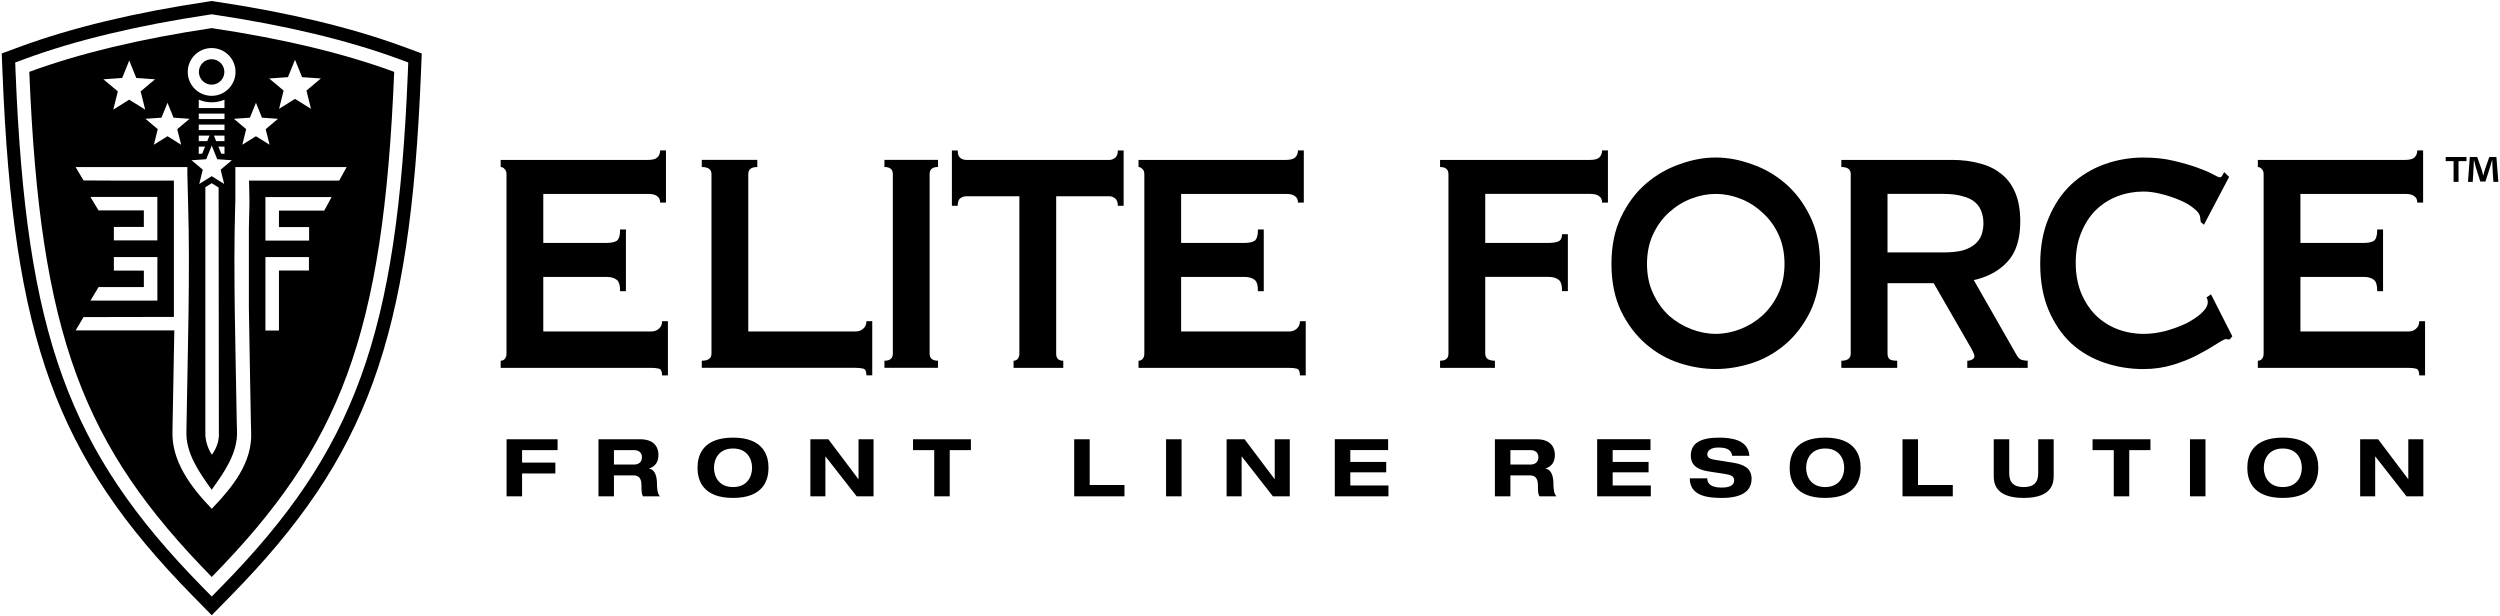<?xml version="1.0" encoding="UTF-8"?>
<svg id="Ebene_1" xmlns="http://www.w3.org/2000/svg" version="1.1" viewBox="0 0 1217 300">
  <!-- Generator: Adobe Illustrator 29.1.0, SVG Export Plug-In . SVG Version: 2.1.0 Build 142)  -->
  <path d="M324.19,98.62v-25.4h-2.83c0,1.41-.47,2.57-1.41,3.47-.84.76-2.36,1.16-4.56,1.16h-71.66v3.46c.73,0,1.36.32,1.89.96.63.51.94,1.35.94,2.5v87.37c0,1.16-.31,2.06-.94,2.7-.52.51-1.16.77-1.89.77v3.46h73.23c1.57,0,2.83.13,3.77.38,1.05.26,1.58,1.35,1.58,3.28h2.83v-26.37h-2.83c0,1.54-.52,2.76-1.58,3.66-.94.89-2.2,1.34-3.77,1.34h-52.49v-26.56h30.8c2.1,0,3.72.45,4.87,1.35,1.15.77,1.73,2.63,1.73,5.59h2.83v-30.03h-2.83c0,2.95-.57,4.81-1.73,5.58-1.16.64-2.78.96-4.87.96h-30.8v-23.86h50.92c2.2,0,3.72.38,4.56,1.15.94.64,1.41,1.67,1.41,3.08h2.83Z"/>
  <path d="M421.78,182.72h2.83v-26.37h-2.83c0,1.54-.52,2.76-1.57,3.66-.94.9-2.2,1.35-3.77,1.35h-52.18v-76.59c0-2.31,1.47-3.46,4.4-3.46v-3.47h-27.03v3.47c3.15,0,4.72,1.15,4.72,3.46v87.37c0,2.31-1.57,3.46-4.72,3.46v3.46h74.81c1.57,0,2.83.13,3.77.38,1.05.26,1.57,1.35,1.57,3.27"/>
  <path d="M430.54,179.06h26.09v-3.46c-2.73,0-4.09-1.16-4.09-3.47v-87.37c0-2.31,1.36-3.47,4.09-3.47v-3.46h-26.09v3.46c2.72,0,4.09,1.16,4.09,3.47v87.37c0,2.32-1.36,3.47-4.09,3.47v3.46Z"/>
  <path d="M514.15,172.14v-76.59h25.93c.94,0,1.83.32,2.67.97.94.64,1.41,1.85,1.41,3.65h2.83v-26.94h-2.83c0,1.79-.47,3.01-1.41,3.65-.84.64-1.73.97-2.67.97h-69.78c-.94,0-1.88-.32-2.83-.97-.84-.64-1.26-1.86-1.26-3.65h-2.83v26.94h2.83c0-1.8.42-3.02,1.26-3.65.94-.65,1.89-.97,2.83-.97h25.93v76.59c0,1.16-.31,2.06-.94,2.7-.52.51-1.16.77-1.89.77v3.46h24.2v-3.46c-2.3,0-3.46-1.15-3.46-3.47"/>
  <path d="M634.69,98.62v-25.4h-2.83c0,1.41-.47,2.57-1.41,3.47-.84.76-2.36,1.16-4.56,1.16h-71.66v3.46c.73,0,1.36.32,1.89.96.63.51.94,1.35.94,2.5v87.37c0,1.16-.31,2.06-.94,2.7-.52.51-1.16.77-1.89.77v3.46h73.23c1.58,0,2.83.13,3.77.38,1.05.26,1.58,1.35,1.58,3.28h2.82v-26.37h-2.82c0,1.54-.53,2.76-1.58,3.66-.94.89-2.2,1.34-3.77,1.34h-52.49v-26.56h30.8c2.1,0,3.72.45,4.87,1.35,1.15.77,1.73,2.63,1.73,5.59h2.83v-30.03h-2.83c0,2.95-.57,4.81-1.73,5.58-1.15.64-2.78.96-4.87.96h-30.8v-23.86h50.92c2.2,0,3.72.38,4.56,1.15.94.64,1.41,1.67,1.41,3.08h2.83Z"/>
  <path d="M782.74,98.62v-25.4h-2.83c0,1.41-.47,2.57-1.41,3.47-.84.76-2.36,1.16-4.56,1.16h-72.92v3.46c2.72,0,4.08,1.15,4.08,3.46v87.37c0,2.31-1.36,3.46-4.08,3.46v3.46h26.71v-3.46c-1.36,0-2.52-.26-3.46-.77-.84-.64-1.26-1.54-1.26-2.7v-37.34h30.8c2.1,0,3.72.45,4.87,1.35,1.15.77,1.73,2.63,1.73,5.59h2.83v-27.72h-2.83c0,1.8-.58,2.95-1.73,3.47-1.16.51-2.78.76-4.87.76h-30.8v-23.86h50.92c2.2,0,3.72.38,4.56,1.15.94.64,1.41,1.67,1.41,3.08h2.83Z"/>
  <path d="M835.23,76.68c-5.76,0-11.63,1.09-17.61,3.27-5.97,2.06-11.42,5.2-16.34,9.43-4.92,4.23-8.96,9.62-12.1,16.17-3.14,6.41-4.72,14.05-4.72,22.9s1.57,16.55,4.72,23.1c3.15,6.41,7.18,11.74,12.1,15.97,4.92,4.23,10.37,7.32,16.34,9.24,5.97,1.92,11.84,2.88,17.61,2.88s11.63-.96,17.6-2.88c5.97-1.92,11.42-5.01,16.35-9.24,4.92-4.23,8.96-9.55,12.1-15.97,3.14-6.55,4.71-14.24,4.71-23.1s-1.57-16.49-4.71-22.9c-3.15-6.55-7.18-11.93-12.1-16.17-4.92-4.23-10.37-7.38-16.35-9.43-5.97-2.18-11.84-3.27-17.6-3.27M835.23,94.39c3.98,0,7.96.77,11.94,2.31,3.98,1.54,7.54,3.78,10.69,6.74,3.25,2.82,5.87,6.35,7.85,10.58,1.99,4.23,2.99,9.05,2.99,14.44s-.99,10.2-2.99,14.43c-1.99,4.23-4.61,7.83-7.85,10.78-3.14,2.82-6.71,5.01-10.69,6.55-3.98,1.54-7.96,2.3-11.94,2.3s-7.96-.77-11.95-2.3c-3.98-1.54-7.59-3.73-10.84-6.55-3.14-2.95-5.71-6.54-7.7-10.78-1.99-4.23-2.98-9.04-2.98-14.43s.99-10.2,2.98-14.44c1.99-4.23,4.56-7.76,7.7-10.58,3.25-2.95,6.86-5.2,10.84-6.74,3.98-1.54,7.97-2.31,11.95-2.31"/>
  <path d="M896.37,77.84v3.46c3.04,0,4.56,1.15,4.56,3.46v87.37c0,2.31-1.52,3.47-4.56,3.47v3.46h27.19v-3.46c-1.78,0-3.04-.26-3.77-.77-.63-.64-.94-1.54-.94-2.7v-34.26h22.48l17.29,30.02c.84,1.42,1.47,2.57,1.88,3.47.42.77.63,1.48.63,2.12s-.37,1.16-1.1,1.54c-.63.38-1.41.58-2.35.58v3.46h29.39v-3.46c-.84,0-1.78-.13-2.83-.38-.94-.26-1.78-1.02-2.51-2.31l-20.9-36.56c6.92-1.54,12.41-4.56,16.5-9.05,4.09-4.49,6.13-10.96,6.13-19.43,0-5.53-.79-10.14-2.36-13.86-1.57-3.85-3.82-6.93-6.76-9.24-2.93-2.43-6.45-4.17-10.53-5.2-4.09-1.15-8.65-1.73-13.67-1.73h-53.75ZM918.84,122.87v-28.48h27.19c3.77,0,6.92.38,9.43,1.15,2.51.64,4.51,1.6,5.98,2.89,1.47,1.28,2.51,2.82,3.14,4.62.63,1.67.95,3.52.95,5.58s-.31,3.98-.95,5.77c-.63,1.66-1.67,3.14-3.14,4.43-1.47,1.28-3.46,2.31-5.98,3.08-2.51.64-5.66.97-9.43.97h-27.19Z"/>
  <path d="M1086.68,163.67l-10.37-20.4-2.2,1.54c.42.64.63,1.41.63,2.31,0,1.67-1.05,3.46-3.14,5.39-1.99,1.8-4.51,3.47-7.54,5.01-3.04,1.41-6.39,2.63-10.06,3.66-3.67.9-7.18,1.35-10.53,1.35-4.4,0-8.65-.77-12.73-2.31-3.98-1.54-7.49-3.79-10.53-6.74-2.94-2.95-5.29-6.54-7.08-10.78-1.78-4.36-2.67-9.3-2.67-14.81s.9-10.39,2.67-14.63c1.78-4.36,4.14-8.02,7.08-10.97,3.04-2.95,6.55-5.2,10.53-6.74,4.08-1.54,8.33-2.31,12.73-2.31,2.62,0,5.45.39,8.49,1.16,3.15.77,6.08,1.73,8.8,2.89,2.83,1.16,5.19,2.5,7.08,4.04,1.88,1.41,2.93,2.82,3.14,4.23.11.51.16.96.16,1.34.1.39.16.77.16,1.16l1.57,1.35,12.26-23.29-2.36-2.31c-.21.38-.52.9-.94,1.54-.31.64-.73.97-1.26.97-.41,0-1.57-.52-3.46-1.54-1.88-1.03-4.45-2.12-7.7-3.28-3.25-1.15-7.07-2.24-11.47-3.27-4.3-1.03-9.12-1.54-14.46-1.54-6.6,0-12.94,1.09-19.02,3.27-6.07,2.18-11.47,5.46-16.19,9.82-4.61,4.36-8.28,9.81-11,16.36-2.72,6.42-4.09,13.86-4.09,22.33s1.36,16.1,4.09,22.52c2.72,6.42,6.39,11.8,11,16.17,4.71,4.24,10.11,7.38,16.19,9.43,6.08,2.05,12.41,3.07,19.02,3.07,5.03,0,9.85-.7,14.46-2.11,4.61-1.41,8.69-3.08,12.25-5,3.67-1.92,6.65-3.66,8.96-5.2,2.41-1.54,3.93-2.31,4.56-2.31l.79.19h.94l1.25-1.54Z"/>
  <path d="M1179.57,98.62v-25.4h-2.83c0,1.41-.47,2.57-1.41,3.47-.84.76-2.36,1.16-4.56,1.16h-71.66v3.46c.73,0,1.36.32,1.88.96.63.51.94,1.35.94,2.5v87.37c0,1.16-.31,2.06-.94,2.7-.52.51-1.15.77-1.88.77v3.46h73.23c1.58,0,2.83.13,3.78.38,1.05.26,1.57,1.35,1.57,3.28h2.83v-26.37h-2.83c0,1.54-.52,2.76-1.57,3.66-.95.89-2.2,1.34-3.78,1.34h-52.49v-26.56h30.8c2.09,0,3.72.45,4.87,1.35,1.15.77,1.72,2.63,1.72,5.59h2.83v-30.03h-2.83c0,2.95-.57,4.81-1.72,5.58-1.16.64-2.78.96-4.87.96h-30.8v-23.86h50.92c2.2,0,3.72.38,4.56,1.15.95.64,1.41,1.67,1.41,3.08h2.83Z"/>
  <path d="M109.22,35.02c0-3.42-2.78-6.19-6.2-6.19s-6.2,2.77-6.2,6.19,2.78,6.2,6.2,6.2,6.2-2.78,6.2-6.2M156.2,38.2l-7.02,5.89,2.21,8.89-7.77-4.85-7.77,4.85,2.21-8.89-7.02-5.89,9.14-.64,3.43-8.49,3.43,8.49,9.14.64ZM127.52,57.28l7.81.55-5.99,5.04,1.89,7.59-6.64-4.14-6.64,4.14,1.89-7.59-5.99-5.04,7.81-.55,2.94-7.25,2.93,7.25ZM114.65,35.02c0,6.42-5.2,11.63-11.63,11.63s-11.63-5.2-11.63-11.63,5.2-11.63,11.63-11.63,11.63,5.21,11.63,11.63M84.47,57.28l7.81.55-5.99,5.04,1.89,7.59-6.64-4.14-6.64,4.14,1.89-7.59-5.99-5.04,7.81-.55,2.93-7.25,2.94,7.25ZM75.48,38.6l-7.02,5.89,2.22,8.89-7.77-4.86-7.77,4.86,2.22-8.89-7.02-5.89,9.14-.65,3.43-8.49,3.43,8.49,9.15.65ZM103.06,89.19l3.36,2.09.13,120.78c-.13,3.22-1.26,6.33-3.41,9.33-1.85-2.93-2.91-6.05-3.17-9.35v-120.93l3.1-1.93ZM112.88,78.01l-5.48,4.6,1.73,6.94-6.07-3.79-6.07,3.79,1.73-6.94-5.48-4.6,7.14-.5,2.69-6.63,2.68,6.63,7.14.5ZM109.28,71.37v3.53l-1.58-.11-1.38-3.42h2.96ZM109.28,66.02v2.68h-4.05l-1.08-2.68h5.13ZM109.28,63.33h-12.52v-2.68h12.52v2.68ZM99.82,71.37l-1.38,3.42-1.69.12v-3.54h3.07ZM96.75,68.69v-2.68h5.23l-1.08,2.68h-4.15ZM96.76,52.61v-4.11c1.89.83,4.02,1.3,6.27,1.3s4.36-.46,6.25-1.28v4.09h-12.52ZM109.28,57.97h-12.52v-2.68h12.52v2.68ZM40.67,87.84l-3.87-6.5h54.4v3.1c.15,5.1.28,12.54.39,15.74.98,32.3-.22,71.44-.77,105.5l-.07,4.29c-.41,10.59,6.23,19.93,12,28.02l.3.42.29-.42c1.44-2.03,2.94-4.14,4.37-6.31,1.43-2.18,2.79-4.44,3.95-6.76,2.33-4.67,3.91-9.68,3.72-15.04l-.12-4.15c-.55-34.07-1.75-73.25-.77-105.55l.08-2.74v-16.1h54.15l-3.59,6.58h-43.9v.37c.08,4.45.29,8.92.15,12.95-.1,3.24-.17,6.55-.23,9.92v38.46c.24,19.18.71,38.73,1,56.84l.12,4.09c.52,14.67-8.92,26.44-19.19,37.14-10.31-10.71-19.68-23.32-19.12-37.88l.07-4.21c.23-14.2.57-29.28.82-44.38v-.37s-29.78,0-29.78,0h-18.26l3.87-6.5,14.39-.02,29.58-.06v-66.36h-29.58l-14.39-.07ZM44.03,95.86h32.57v21.18h-21.18v-6.58h14.6v-8.03h-22.06l-3.94-6.57ZM70.03,139.74v-8.02h-14.6v-6.57h21.18v21.18h-32.57l3.94-6.58h22.06ZM129.21,95.93h32.22l-3.59,6.58h-22.05v8.03h14.68v6.58h-21.26v-21.19ZM129.21,125.14h21.18v6.57h-14.6v29.21h-6.58v-35.78ZM191.89,34.98c-24.47-9.01-54.08-16.11-88.82-21.29-34.73,5.19-64.34,12.28-88.81,21.29,5.21,128.87,26.34,182.18,88.81,245.88,62.48-63.69,83.6-117.01,88.82-245.88"/>
  <path d="M1172.36,233.21h-.08l-14.61-19.39h-8.75v27.79h7.32v-19.38h.08l15.15,19.38h8.21v-27.79h-7.32v19.39ZM1093.99,227.72c0,5.8,2.34,14.67,17.28,14.67s17.28-8.87,17.28-14.67-2.34-14.68-17.28-14.68-17.28,8.87-17.28,14.68M1102.01,227.72c0-4.33,2.41-9.39,9.26-9.39s9.26,5.06,9.26,9.39-2.41,9.38-9.26,9.38-9.26-5.06-9.26-9.38M1066.08,241.61h7.55v-27.79h-7.55v27.79ZM1028.98,241.61h7.54v-22.5h10.32v-5.29h-28.18v5.29h10.32v22.5ZM970.55,231.65c0,3.11.39,10.74,14.59,10.74s14.59-7.63,14.59-10.74v-17.83h-7.54v15.96c0,2.72-.12,7.32-7.05,7.32s-7.05-4.59-7.05-7.32v-15.96h-7.54v17.83ZM926.14,241.61h24.48v-5.52h-16.93v-22.27h-7.55v27.79ZM871.2,227.72c0,5.8,2.34,14.67,17.28,14.67s17.28-8.87,17.28-14.67-2.34-14.68-17.28-14.68-17.28,8.87-17.28,14.68M879.22,227.72c0-4.33,2.41-9.39,9.27-9.39s9.27,5.06,9.27,9.39-2.41,9.38-9.27,9.38-9.27-5.06-9.27-9.38M851.58,221.87c-.5-7.9-8.99-8.83-14.71-8.83-8.72,0-13.78,2.49-13.78,8.72,0,5.69,4.67,7.17,9.5,7.87l6.89,1.05c3,.47,4.71,1.05,4.71,3.19,0,2.45-2.37,3.47-5.96,3.47-3.27,0-7.05-.62-7.16-4.48h-8.49c0,8.68,8.92,9.53,15.65,9.53,10.94,0,14.44-4.2,14.44-9.34s-3.85-6.97-8.91-7.79l-9.46-1.52c-1.99-.31-3.19-1.09-3.19-2.61,0-1.87,2.02-3.27,5.14-3.27s6.46.39,6.97,4.01h8.37ZM777.5,241.61h26.12v-5.29h-18.57v-6.39h17.48v-5.06h-17.48v-5.77h18.41v-5.29h-25.96v27.79ZM735.26,219.11h9.62c1.83,0,4.01.7,4.01,3.47,0,2.61-1.95,3.54-3.62,3.54h-10.01v-7.01ZM727.71,241.61h7.55v-10.2h9.39c2.33,0,4.01.97,4.01,4.87,0,2.88.04,4.13.74,5.33h8.25c-1.36-1.36-1.44-4.67-1.44-6.03,0-2.72-.55-6.92-3.81-7.43v-.08c3.15-1.13,4.51-3.27,4.51-6.7,0-2.84-1.32-7.55-8.99-7.55h-20.2v27.79ZM649.78,241.61h26.12v-5.29h-18.57v-6.39h17.48v-5.06h-17.48v-5.77h18.41v-5.29h-25.96v27.79ZM620.54,233.21h-.08l-14.6-19.39h-8.75v27.79h7.31v-19.38h.08l15.15,19.38h8.21v-27.79h-7.32v19.39ZM567.64,241.61h7.55v-27.79h-7.55v27.79ZM522.91,241.61h24.48v-5.52h-16.93v-22.27h-7.55v27.79ZM454.79,241.61h7.54v-22.5h10.31v-5.29h-28.18v5.29h10.32v22.5ZM417.92,233.21h-.08l-14.6-19.39h-8.75v27.79h7.31v-19.38h.08l15.15,19.38h8.21v-27.79h-7.31v19.39ZM339.55,227.72c0,5.8,2.34,14.67,17.28,14.67s17.28-8.87,17.28-14.67-2.34-14.68-17.28-14.68-17.28,8.87-17.28,14.68M347.57,227.72c0-4.33,2.41-9.39,9.27-9.39s9.27,5.06,9.27,9.39-2.41,9.38-9.27,9.38-9.27-5.06-9.27-9.38M298.87,219.11h9.62c1.83,0,4.01.7,4.01,3.47,0,2.61-1.95,3.54-3.62,3.54h-10.01v-7.01ZM291.32,241.61h7.55v-10.2h9.39c2.34,0,4.01.97,4.01,4.87,0,2.88.04,4.13.74,5.33h8.25c-1.36-1.36-1.44-4.67-1.44-6.03,0-2.72-.54-6.92-3.81-7.43v-.08c3.15-1.13,4.52-3.27,4.52-6.7,0-2.84-1.32-7.55-8.99-7.55h-20.2v27.79ZM246.6,241.61h7.55v-11.13h16.2v-5.29h-16.2v-6.08h17.28v-5.29h-24.83v27.79Z"/>
  <path d="M7.4,30.41l.19,4.85c5.16,127.66,25.51,183.79,90.72,250.27l4.76,4.85,4.76-4.85c65.2-66.47,85.54-122.61,90.71-250.27l.2-4.85-4.55-1.68c-24.78-9.12-55.11-16.39-90.13-21.62l-.98-.15-.99.15C67.06,12.33,36.74,19.61,11.96,28.73l-4.55,1.68ZM103.07,299.5l-9.32-9.5C27.21,222.16,6.46,165.08,1.22,35.52l-.38-9.5,8.92-3.28C34.94,13.47,65.69,6.08,101.14.79l1.93-.29,1.93.29c35.45,5.29,66.2,12.68,91.39,21.95l8.92,3.28-.39,9.5c-5.24,129.57-26,186.65-92.53,254.48l-9.32,9.5Z"/>
  <path d="M1213.77,88.54l-.44-7.12c-.05-.93-.05-2.09-.09-3.38h-.13c-.31,1.07-.71,2.49-1.03,3.61l-2.18,6.72h-2.49l-2.18-6.9c-.22-.89-.58-2.36-.84-3.43h-.13c0,1.11-.05,2.27-.1,3.38l-.44,7.12h-2.31l.89-12.1h3.6l2.1,5.92c.31.93.49,1.82.8,3.07h.04c.31-1.07.58-2.14.84-2.98l2.1-6.01h3.47l.94,12.1h-2.4ZM1200.68,76.44v2h-3.87v10.1h-2.41v-10.1h-3.83v-2h10.1Z"/>
</svg>